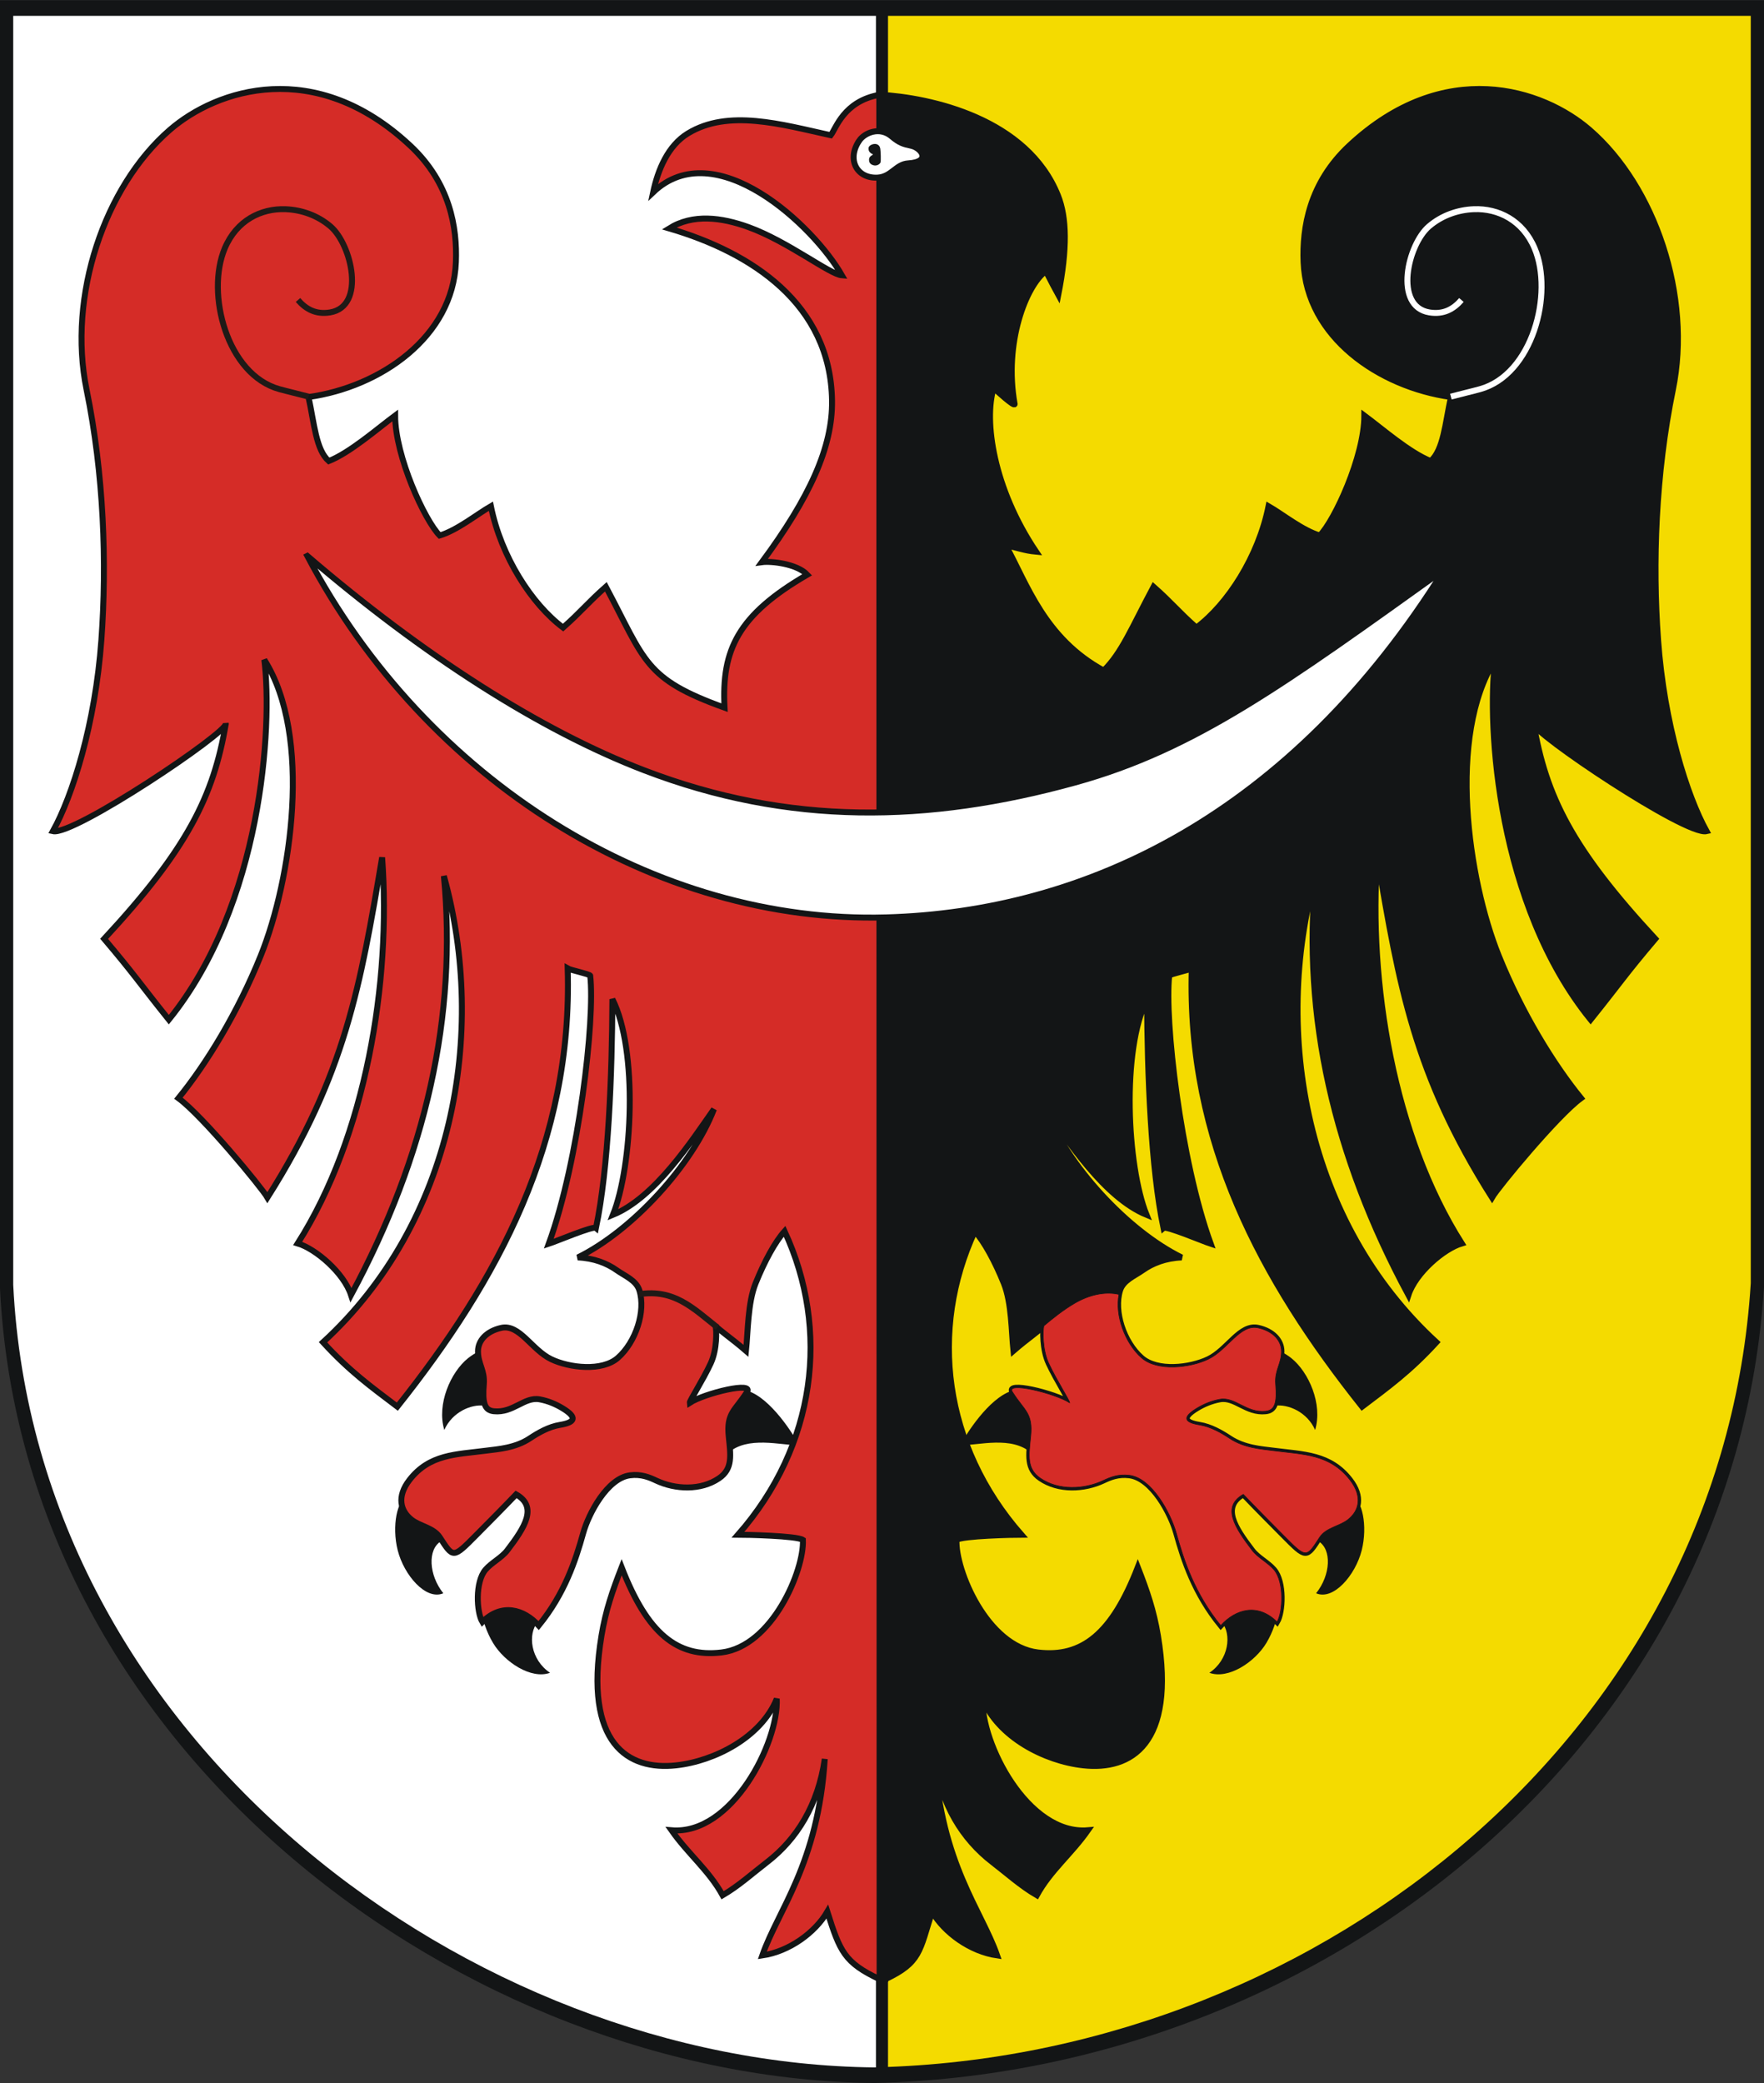<?xml version="1.0" encoding="UTF-8"?>
<!DOCTYPE svg PUBLIC "-//W3C//DTD SVG 1.1//EN" "http://www.w3.org/Graphics/SVG/1.1/DTD/svg11.dtd">
<!-- Creator: CorelDRAW -->
<svg xmlns="http://www.w3.org/2000/svg" xml:space="preserve" width="210mm" height="248mm" style="shape-rendering:geometricPrecision; text-rendering:geometricPrecision; image-rendering:optimizeQuality; fill-rule:evenodd; clip-rule:evenodd"
viewBox="0 0 210 248"
 xmlns:xlink="http://www.w3.org/1999/xlink">
 <rect x="0" y="0" width="210" height="248" fill="#333333" stroke="none"/>
 <defs>
  <style type="text/css">
   <![CDATA[
    .str3 {stroke:#131516;stroke-width:0.076}
    .str1 {stroke:#1F1A17;stroke-width:0.706}
    .str2 {stroke:white;stroke-width:0.706}
    .str0 {stroke:#131516;stroke-width:0.706}
    .fil4 {fill:none}
    .fil5 {fill:white}
    .fil0 {fill:#131516}
    .fil3 {fill:#D52C27}
    .fil1 {fill:#F4DB00}
    .fil2 {fill:white}
   ]]>
  </style>
 </defs>
 <g id="Warstwa_x0020_1">
  <g id="_167362832">
   <path id="_167381120" class="fil0" d="M0 0.029l210 0 0 153.164c-3.393,54.341 -52.444,93.566 -105.922,94.778 -48.414,-0.502 -101.345,-39.086 -104.078,-94.574l0 -153.368z"/>
   <path id="_167380536" class="fil1" d="M105.717 1.889l102.708 0 0 150.866c-3.308,52.974 -50.667,91.358 -102.708,93.302 0,-48.634 0,-124.809 0,-244.168z"/>
   <path id="_167390952" class="fil2" d="M1.575 1.889l102.704 0c0,119.399 0,195.585 0,244.217 -0.063,0.002 -0.125,0.005 -0.188,0.006 -47.688,-0.495 -99.825,-38.5 -102.517,-93.155l0 -151.068z"/>
   <path id="_167390288" class="fil0" d="M89.061 165.59c2.708,0.902 5.425,5.173 6.056,6.463 -2.146,0.011 -6.128,-1.163 -8.443,0.932 -0.311,0.281 -0.619,-3.43 -0.408,-4.309 0.139,-0.577 2.038,-3.028 2.795,-3.086z"/>
   <path id="_167389592" class="fil0" d="M65.483 199.134c-2.246,0.825 -5.418,-1.273 -6.781,-3.539 -1.565,-2.603 -1.918,-5.867 -0.849,-6.358 0.85,-0.391 7.505,2.299 6.165,3.856 -1.228,1.427 -0.856,4.495 1.465,6.042z"/>
   <path id="_167388896" class="fil0" d="M52.773 189.67c-2.073,0.886 -4.674,-2.163 -5.422,-5.096 -0.75,-2.944 -0.028,-6.172 1.14,-6.313 0.929,-0.112 5.755,4.145 4.002,5.216 -1.607,0.982 -1.456,4.01 0.28,6.192z"/>
   <path id="_167388200" class="fil0" d="M52.893 170.225c-0.926,-3.075 0.768,-6.897 2.83,-8.544 0.367,-0.293 0.964,-0.692 1.27,-0.751 0.919,-0.179 1.313,0.836 1.772,2.035 1.076,2.816 1.066,4.671 -1.104,4.375 -1.556,-0.212 -3.821,0.749 -4.768,2.885z"/>
   <path id="_167375968" class="fil3 str0" d="M104.711 235.613c-4.191,-1.978 -4.716,-3.301 -6.218,-8.037 -1.481,2.53 -4.575,4.746 -7.744,5.208 1.858,-5.366 6.649,-10.889 7.437,-23.388 -0.785,5.455 -3.318,9.553 -6.898,12.303 -1.724,1.325 -3.353,2.808 -5.263,3.921 -1.623,-2.953 -4.096,-4.901 -6.088,-7.74 7.16,0.612 12.772,-10.411 12.538,-15.65 -1.841,4.564 -7.386,7.423 -11.992,7.925 -5.645,0.616 -11.019,-2.459 -8.878,-15.428 0.496,-3.006 1.299,-5.334 2.399,-8.153 3.072,7.918 6.628,10.764 11.88,10.142 6.059,-0.717 9.86,-9.795 9.7,-13.401 -0.739,-0.494 -6.803,-0.616 -7.726,-0.616 9.303,-10.601 10.986,-24.387 5.544,-36.125 -1.124,1.246 -2.408,3.606 -3.455,6.212 -0.931,2.317 -0.901,5.78 -1.137,8.025 -1.665,-1.446 -3.35,-2.592 -3.626,-2.981 0.134,0.505 0.197,2.806 -0.573,4.464 -0.934,2.011 -2.527,4.466 -2.497,4.699 1.732,-1.125 7.893,-2.647 6.762,-1.211 -1.369,2.158 -2.409,2.413 -2.123,5.215 0.231,2.254 0.503,3.85 -1.156,4.984 -2.174,1.485 -5.202,1.338 -7.47,0.275 -0.838,-0.393 -1.794,-0.799 -3.126,-0.629 -2.696,0.343 -4.925,4.54 -5.579,6.898 -0.9,3.243 -2.197,7.191 -5.29,10.987 -1.785,-1.958 -4.401,-2.709 -6.707,-0.428 -0.687,-1.149 -0.888,-4.763 0.381,-6.231 0.731,-0.846 1.907,-1.409 2.573,-2.28 2.109,-2.755 3.664,-5.194 1.066,-6.676 -1.48,1.548 -3.347,3.431 -4.798,4.894 -2.713,2.736 -2.683,2.701 -4.28,0.233 -0.764,-1.18 -2.378,-1.319 -3.403,-2.136 -1.288,-1.028 -1.761,-2.711 -0.222,-4.701 2.396,-3.098 5.525,-3.026 9.159,-3.499 1.422,-0.185 3.444,-0.31 5.173,-1.458 1.036,-0.688 2.286,-1.391 3.566,-1.599 1.784,-0.291 2.174,-0.862 0.338,-1.982 -0.791,-0.482 -1.726,-0.885 -2.744,-1.067 -1.822,-0.326 -3.132,1.655 -5.438,1.419 -1.125,-0.115 -1.378,-1.006 -1.199,-3.224 0.134,-1.663 -0.686,-2.374 -0.692,-3.9 -0.005,-1.282 1.002,-2.408 2.775,-2.803 2.163,-0.482 3.625,2.622 5.937,3.729 2.183,1.045 6.073,1.483 7.938,-0.157 2.142,-1.883 3.337,-5.552 2.564,-8.029 -0.378,-1.21 -1.711,-1.705 -2.694,-2.402 -1.183,-0.839 -2.738,-1.442 -4.64,-1.523 6.459,-3.167 13.629,-10.976 16.21,-17.654 -2.659,3.781 -7.011,10.518 -12.026,12.583 2.33,-5.791 3.009,-19.629 -0.063,-25.674 -0.043,8.992 -0.457,20.082 -1.953,27.234 -0.318,-0.279 -4.727,1.59 -5.624,1.883 3.608,-9.91 5.523,-26.729 4.935,-31.918 -0.099,-0.196 -2.323,-0.65 -2.682,-0.859 0.626,20.672 -8.3,37.098 -20.279,52.168 -3.094,-2.349 -5.648,-4.17 -8.849,-7.665 15.521,-14.242 19.597,-36.816 14.388,-55.512 1.592,16.63 -2.092,33.259 -11.051,49.889 -0.86,-2.642 -4.215,-5.512 -6.35,-6.143 8.123,-12.8 11.144,-31.113 10.052,-45.952 -2.586,15.286 -4.382,25.847 -13.654,40.491 -0.678,-1.184 -7.76,-9.764 -10.598,-11.83 3.273,-4.018 7.035,-10.108 9.799,-16.962 3.645,-9.038 6.177,-26.165 0.426,-35.226 1.004,7.879 -0.27,29.144 -11.366,42.842 -3.654,-4.561 -4.035,-5.29 -7.702,-9.623 9.92,-10.71 13.025,-16.991 14.486,-25.621 0.302,1.009 -18.151,13.391 -20.586,12.806 2.319,-4.199 5.043,-12.708 5.771,-22.774 0.663,-9.164 0.299,-19.722 -1.762,-29.785 -2.283,-11.142 2.144,-24.193 9.895,-30.919 5.624,-4.881 17.341,-8.698 28.639,1.869 4.765,4.457 5.593,9.795 5.433,13.852 -0.351,8.927 -8.976,14.874 -17.545,16.073 0.688,3.174 0.885,6.279 2.411,7.624 2.563,-1.029 5.737,-3.816 7.9,-5.425 0,4.869 3.529,12.486 5.302,14.286 2.099,-0.633 4.398,-2.508 6.099,-3.49 1.21,6.013 4.863,11.658 8.593,14.452 2.139,-1.894 2.954,-2.969 5.093,-4.862 4.724,8.877 4.568,10.95 14.127,14.394 -0.367,-6.893 1.586,-11.022 9.849,-15.828 -1.223,-1.308 -4.306,-1.642 -5.406,-1.491 5.69,-7.695 8.434,-13.7 8.355,-19.23 -0.163,-11.508 -9.566,-17.623 -19.391,-20.503 2.83,-1.763 6.235,-1.318 9.445,-0.155 4.691,1.7 9.667,5.633 11.123,5.742 -3.353,-5.888 -15.063,-16.944 -22.478,-9.882 0.568,-2.686 1.765,-5.566 4.142,-7.014 4.805,-2.929 11.097,-1.084 17.003,0.217 0.626,-0.788 1.527,-4.038 5.778,-4.811l0.037 224.326z"/>
   <path id="_167375320" class="fil4 str1" d="M36.733 47.216c-1.344,-0.358 -2.484,-0.616 -3.467,-0.887 -6.242,-1.724 -8.793,-11.373 -6.5,-16.784 1.405,-3.314 4.312,-4.754 7.235,-4.641 1.915,0.074 3.823,0.75 5.333,2.039 2.537,2.167 4.249,9.552 -0.054,10.251 -1.663,0.27 -2.851,-0.377 -3.804,-1.48"/>
   <path id="_167374464" class="fil4 str1" d="M76.101 154.064c4.156,-0.629 6.382,1.633 9.302,3.962"/>
   <path id="_167373360" class="fil0" d="M120.394 165.59c-2.708,0.902 -5.425,5.173 -6.056,6.463 2.146,0.011 6.128,-1.163 8.443,0.932 0.311,0.281 0.619,-3.43 0.408,-4.309 -0.139,-0.577 -2.038,-3.028 -2.795,-3.086z"/>
   <path id="_167372680" class="fil0" d="M143.972 199.134c2.246,0.825 5.418,-1.273 6.781,-3.539 1.565,-2.603 1.918,-5.867 0.849,-6.358 -0.85,-0.391 -7.505,2.299 -6.165,3.856 1.228,1.427 0.856,4.495 -1.465,6.042z"/>
   <path id="_167365392" class="fil0" d="M156.682 189.67c2.073,0.886 4.674,-2.163 5.422,-5.096 0.75,-2.944 0.028,-6.172 -1.14,-6.313 -0.929,-0.112 -5.755,4.145 -4.002,5.216 1.607,0.982 1.456,4.01 -0.28,6.192z"/>
   <path id="_167364728" class="fil0" d="M156.562 170.225c0.926,-3.075 -0.767,-6.897 -2.83,-8.544 -0.367,-0.293 -0.964,-0.692 -1.27,-0.751 -0.919,-0.179 -1.313,0.836 -1.772,2.035 -1.077,2.816 -1.066,4.671 1.104,4.375 1.556,-0.212 3.821,0.749 4.768,2.885z"/>
   <path id="_167366840" class="fil0 str0" d="M105.39 235.617c4.191,-1.978 4.07,-3.305 5.572,-8.041 1.481,2.53 4.575,4.746 7.744,5.208 -1.859,-5.366 -6.649,-10.889 -7.437,-23.388 0.785,5.455 3.318,9.553 6.898,12.303 1.724,1.325 3.353,2.808 5.263,3.921 1.623,-2.953 4.096,-4.901 6.088,-7.74 -7.16,0.612 -12.772,-10.411 -12.538,-15.65 1.841,4.564 7.386,7.423 11.992,7.925 5.645,0.616 11.019,-2.459 8.878,-15.428 -0.496,-3.006 -1.299,-5.334 -2.398,-8.153 -3.072,7.918 -6.628,10.764 -11.88,10.142 -6.059,-0.717 -9.86,-9.795 -9.7,-13.401 0.739,-0.494 6.803,-0.616 7.726,-0.616 -9.303,-10.601 -10.986,-24.387 -5.544,-36.125 1.124,1.246 2.408,3.606 3.455,6.212 0.931,2.317 0.901,5.78 1.137,8.025 1.665,-1.446 3.35,-2.592 3.626,-2.981 -0.134,0.505 -0.197,2.806 0.574,4.464 0.934,2.011 2.527,4.466 2.496,4.699 -1.732,-1.125 -7.893,-2.647 -6.762,-1.211 1.369,2.158 2.409,2.413 2.123,5.215 -0.231,2.254 -0.502,3.85 1.157,4.984 2.174,1.485 5.202,1.338 7.47,0.275 0.838,-0.393 1.794,-0.799 3.126,-0.629 2.696,0.343 4.925,4.54 5.58,6.898 0.9,3.243 2.197,7.191 5.29,10.987 1.785,-1.958 4.401,-2.709 6.707,-0.428 0.687,-1.149 0.888,-4.763 -0.381,-6.231 -0.731,-0.846 -1.907,-1.409 -2.573,-2.28 -2.109,-2.755 -3.664,-5.194 -1.065,-6.676 1.479,1.548 3.347,3.431 4.798,4.894 2.713,2.736 2.683,2.701 4.28,0.233 0.764,-1.18 2.378,-1.319 3.403,-2.136 1.288,-1.028 1.761,-2.711 0.222,-4.701 -2.396,-3.098 -5.525,-3.026 -9.159,-3.499 -1.422,-0.185 -3.444,-0.31 -5.173,-1.458 -1.036,-0.688 -2.286,-1.391 -3.566,-1.599 -1.784,-0.291 -2.174,-0.862 -0.338,-1.982 0.791,-0.482 1.726,-0.885 2.744,-1.067 1.822,-0.326 3.132,1.655 5.438,1.419 1.125,-0.115 1.378,-1.006 1.199,-3.224 -0.134,-1.663 0.686,-2.374 0.692,-3.9 0.005,-1.282 -1.002,-2.408 -2.775,-2.803 -2.163,-0.482 -3.625,2.622 -5.937,3.729 -2.183,1.045 -6.073,1.483 -7.938,-0.157 -2.142,-1.883 -3.337,-5.552 -2.564,-8.029 0.378,-1.21 1.711,-1.705 2.694,-2.402 1.183,-0.839 2.738,-1.442 4.64,-1.523 -6.459,-3.167 -13.628,-10.976 -16.21,-17.654 2.66,3.781 7.011,10.518 12.026,12.583 -2.33,-5.791 -3.009,-19.629 0.063,-25.674 0.043,8.992 0.457,20.082 1.953,27.234 0.318,-0.279 4.727,1.59 5.624,1.883 -3.608,-9.91 -5.523,-26.729 -4.935,-31.918 0.1,-0.196 2.323,-0.65 2.682,-0.859 -0.626,20.672 8.3,37.098 20.279,52.168 3.094,-2.349 5.648,-4.17 8.849,-7.665 -15.521,-14.242 -19.597,-36.816 -14.388,-55.512 -1.592,16.63 2.092,33.259 11.051,49.889 0.86,-2.642 4.215,-5.512 6.35,-6.143 -8.123,-12.8 -11.144,-31.113 -10.052,-45.952 2.586,15.286 4.382,25.847 13.654,40.491 0.678,-1.184 7.76,-9.764 10.598,-11.83 -3.273,-4.018 -7.035,-10.108 -9.799,-16.962 -3.645,-9.038 -6.177,-26.165 -0.426,-35.226 -1.004,7.879 0.27,29.144 11.366,42.842 3.654,-4.561 4.035,-5.29 7.702,-9.623 -9.92,-10.71 -13.025,-16.991 -14.486,-25.621 -0.302,1.009 18.151,13.391 20.586,12.806 -2.319,-4.199 -5.043,-12.708 -5.771,-22.774 -0.663,-9.164 -0.299,-19.722 1.762,-29.785 2.283,-11.142 -2.144,-24.193 -9.895,-30.919 -5.624,-4.881 -17.341,-8.698 -28.639,1.869 -4.765,4.457 -5.593,9.795 -5.433,13.852 0.351,8.927 8.976,14.874 17.545,16.073 -0.688,3.174 -0.885,6.279 -2.411,7.624 -2.563,-1.029 -5.737,-3.816 -7.9,-5.425 0,4.869 -3.529,12.486 -5.302,14.286 -2.099,-0.633 -4.398,-2.508 -6.099,-3.49 -1.21,6.013 -4.863,11.658 -8.593,14.452 -2.138,-1.894 -2.954,-2.969 -5.093,-4.862 -2.657,4.993 -3.771,7.834 -5.937,9.976 -7.054,-3.835 -9.122,-10.277 -11.659,-14.903 1.405,0.267 2.153,0.62 3.61,0.756 -5.104,-7.586 -6.237,-15.586 -5.055,-19.498 0.316,0.296 2.458,2.267 2.499,1.928 -1.312,-7.335 1.39,-14.129 3.691,-15.81 0.062,-0.027 0.516,1.002 1.506,2.8 1.083,-5.485 1.014,-9.186 -0.038,-11.822 -3.66,-9.168 -15.159,-11.668 -21.27,-12.003l0.716 224.342z"/>
   <path id="_167366120" class="fil4 str2" d="M172.722 47.215c1.344,-0.358 2.484,-0.616 3.467,-0.887 6.242,-1.724 8.793,-11.373 6.5,-16.784 -1.405,-3.314 -4.312,-4.754 -7.235,-4.641 -1.915,0.074 -3.823,0.75 -5.333,2.039 -2.537,2.167 -4.249,9.552 0.054,10.251 1.663,0.27 2.851,-0.377 3.804,-1.48"/>
   <path id="_167364512" class="fil3 str3" d="M124.271 157.828c-0.135,0.505 -0.197,2.806 0.573,4.464 0.934,2.011 2.527,4.466 2.497,4.699 -1.732,-1.125 -7.893,-2.647 -6.762,-1.211 1.369,2.158 2.409,2.413 2.123,5.215 -0.231,2.254 -0.502,3.85 1.157,4.984 2.174,1.485 5.202,1.338 7.47,0.275 0.838,-0.393 1.794,-0.799 3.126,-0.629 2.696,0.343 4.925,4.54 5.58,6.898 0.9,3.243 2.197,7.191 5.29,10.987 1.785,-1.958 4.401,-2.709 6.707,-0.428 0.687,-1.148 0.888,-4.763 -0.381,-6.231 -0.731,-0.846 -1.907,-1.409 -2.573,-2.28 -2.109,-2.755 -3.664,-5.194 -1.065,-6.676 1.479,1.548 3.347,3.431 4.798,4.894 2.713,2.736 2.683,2.701 4.28,0.233 0.764,-1.18 2.378,-1.319 3.403,-2.137 1.288,-1.028 1.761,-2.711 0.222,-4.701 -2.396,-3.098 -5.524,-3.026 -9.159,-3.499 -1.422,-0.185 -3.444,-0.31 -5.173,-1.458 -1.036,-0.688 -2.286,-1.391 -3.566,-1.599 -1.784,-0.29 -2.174,-0.862 -0.338,-1.982 0.79,-0.482 1.726,-0.885 2.744,-1.067 1.822,-0.326 3.132,1.655 5.438,1.419 1.125,-0.115 1.378,-1.006 1.199,-3.224 -0.134,-1.663 0.686,-2.374 0.692,-3.9 0.005,-1.282 -1.002,-2.408 -2.775,-2.803 -2.163,-0.482 -3.625,2.622 -5.937,3.729 -2.183,1.045 -6.073,1.483 -7.938,-0.157 -2.007,-1.765 -3.184,-5.1 -2.686,-7.552 -1.704,-0.4 -3.618,0.086 -5.254,1.036 -1.428,0.829 -2.722,1.893 -3.689,2.701z"/>
   <path id="_167364128" class="fil2 str0" d="M36.582 66.177c14.154,26.84 41.532,43.814 68.924,43.032 23.685,-0.676 48.153,-12.136 66.426,-41.402 -19.084,13.665 -29.668,21.403 -43.932,25.343 -17.517,4.838 -34.098,5.155 -51.295,-1.445 -12.42,-4.767 -26.305,-13.678 -40.122,-25.528z"/>
   <path id="_167363480" class="fil5 str0" d="M102.29 16.74c0.65,-0.949 2.446,-1.705 3.865,-0.492 0.901,0.771 1.442,0.926 2.314,1.104 1.179,0.241 2.484,1.915 -0.358,2.095 -1.452,0.092 -1.996,1.596 -3.616,1.694 -2.514,0.152 -3.724,-2.182 -2.204,-4.4z"/>
   <path id="_167363152" class="fil0" d="M103.403 17.605c0.042,-0.446 1.241,-0.823 1.393,0.099 0.031,0.187 0.123,1.532 -0,1.696 -0.395,0.528 -1.221,0.294 -1.316,-0.184 -0.111,-0.556 0.223,-0.635 0.437,-0.818 0.077,-0.066 -0.577,-0.117 -0.513,-0.793z"/>
  </g>
 </g>
</svg>
